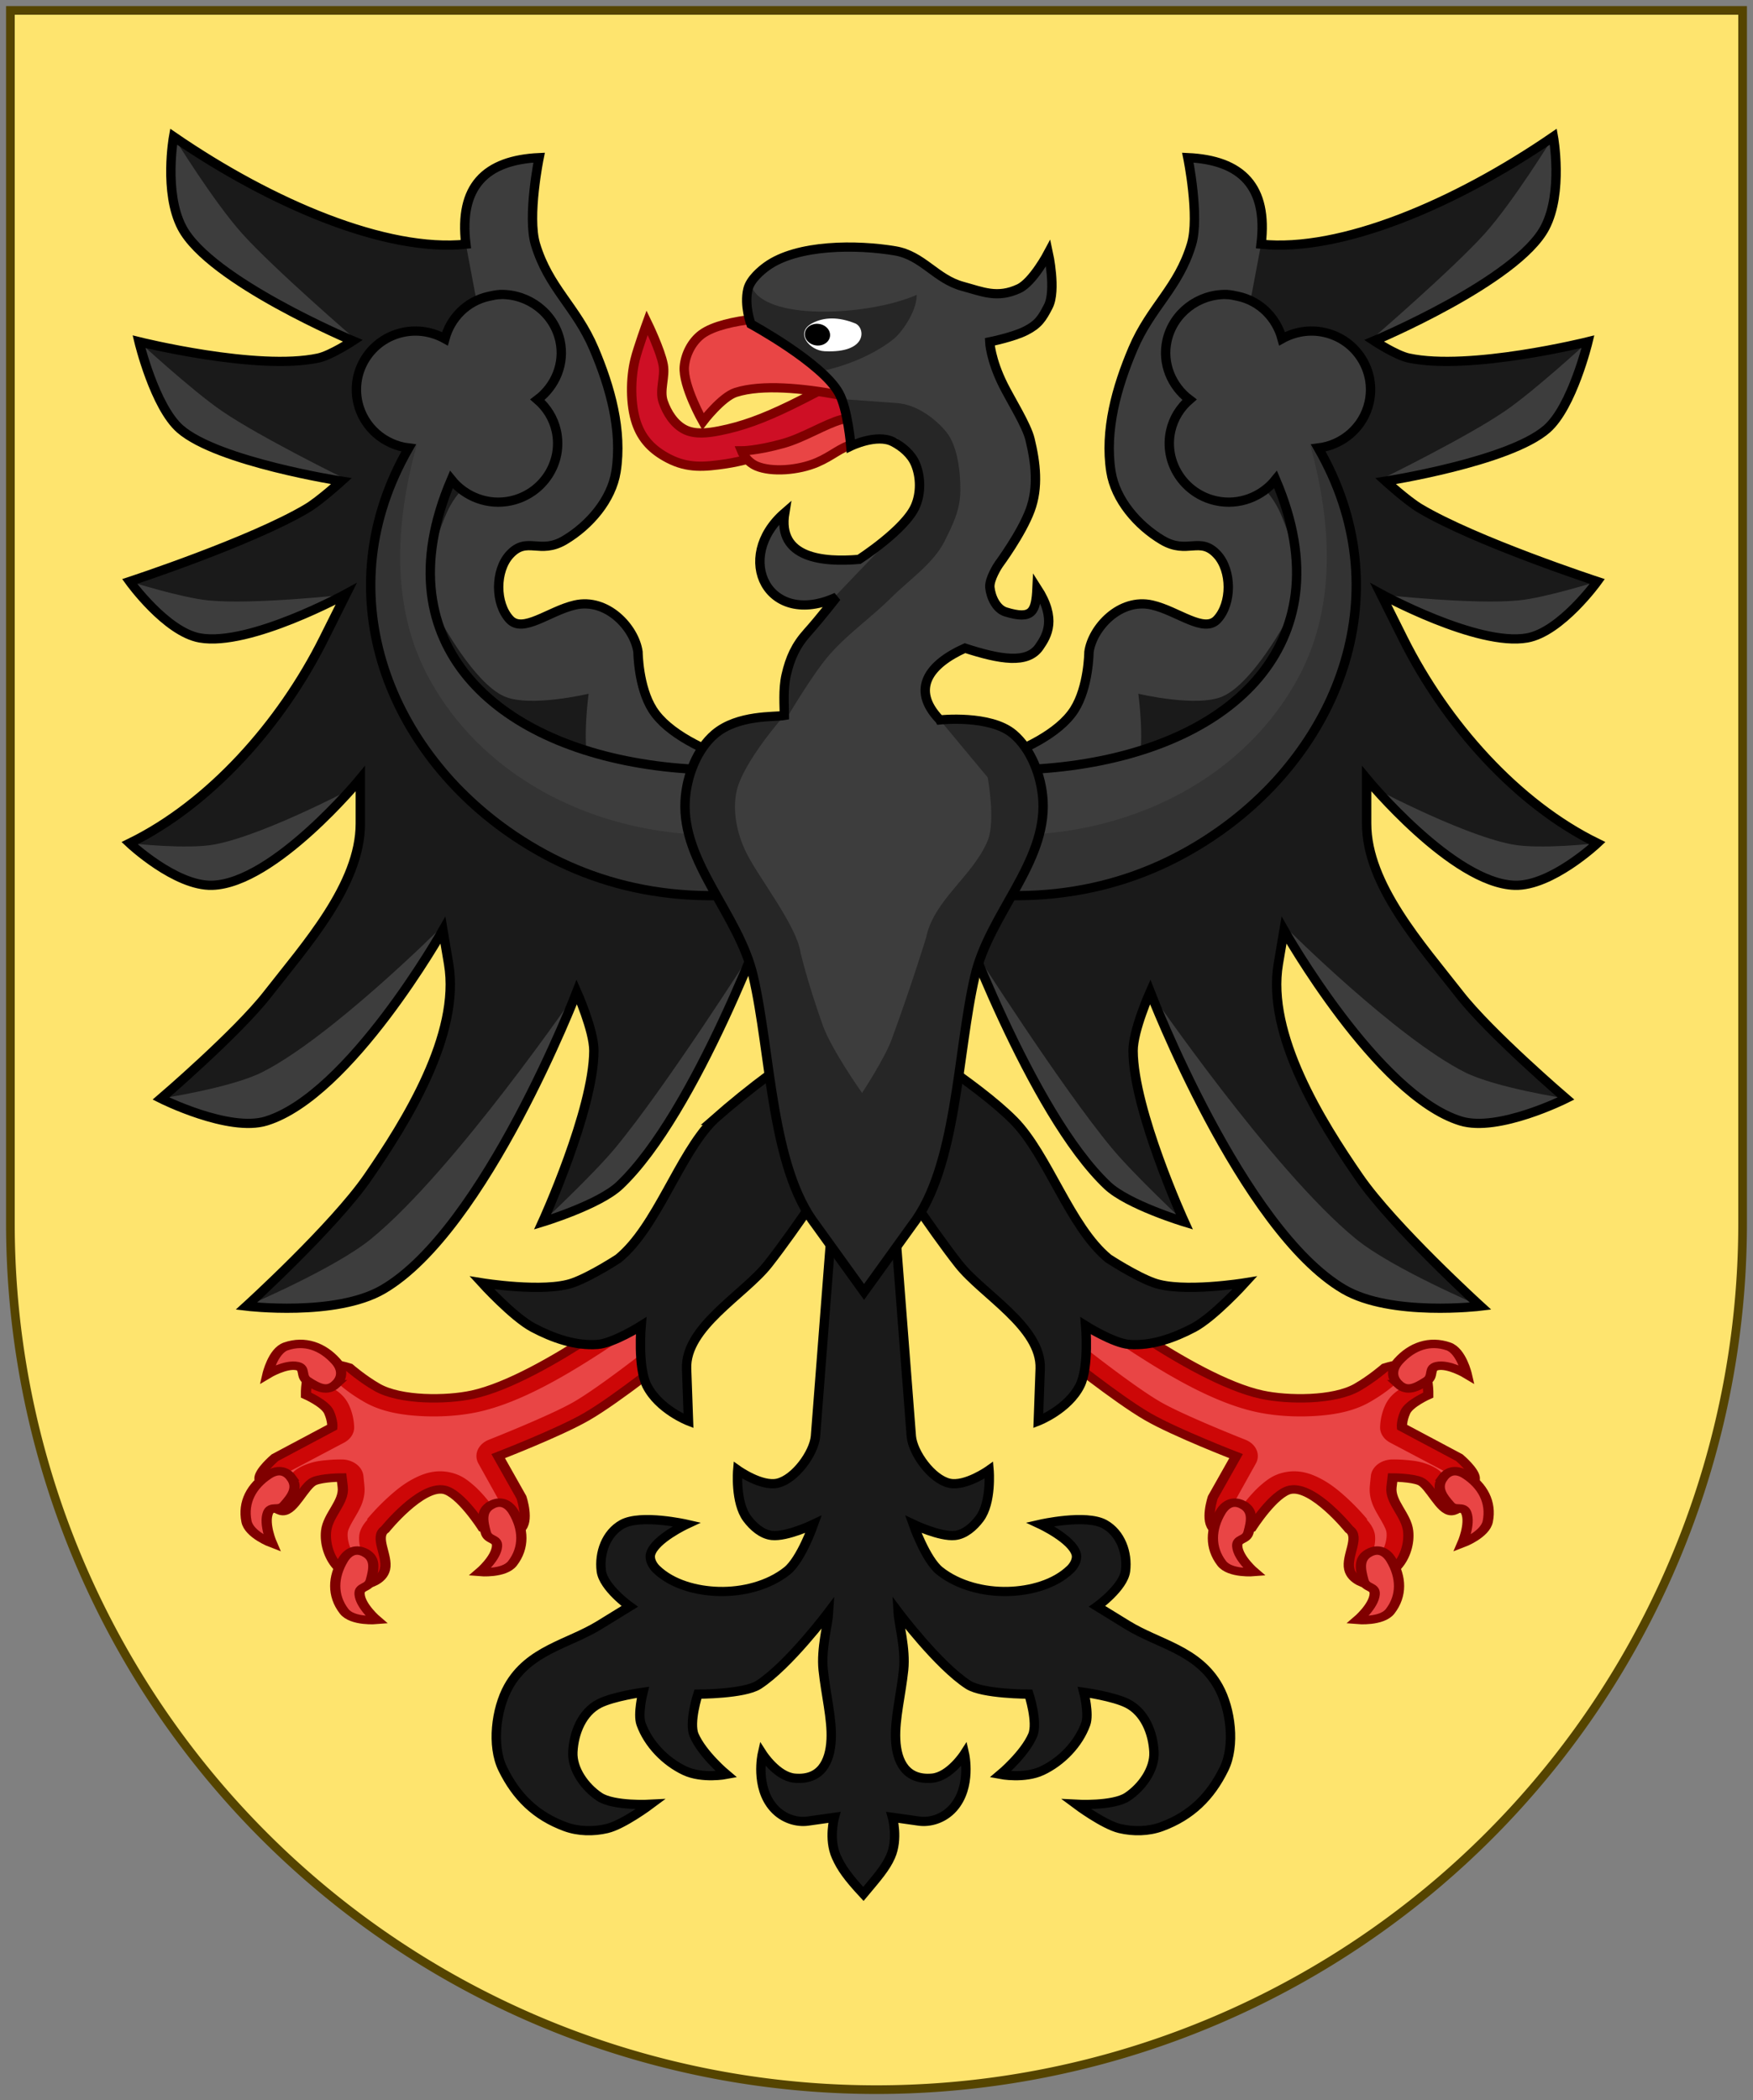<?xml version="1.0" encoding="UTF-8" standalone="no"?>
<svg
   xmlns:dc="http://purl.org/dc/elements/1.1/"
   xmlns:cc="http://creativecommons.org/ns#"
   xmlns:rdf="http://www.w3.org/1999/02/22-rdf-syntax-ns#"
   xmlns:svg="http://www.w3.org/2000/svg"
   xmlns="http://www.w3.org/2000/svg"
   xmlns:sodipodi="http://sodipodi.sourceforge.net/DTD/sodipodi-0.dtd"
   xmlns:inkscape="http://www.inkscape.org/namespaces/inkscape"
   height="606"
   width="506"
   id="svg4127"
   version="1.1"
   inkscape:version="0.48.4 r9939"
   sodipodi:docname="Wappen Aachen.svg">
  <rect width="100%" height="100%" fill="#808080" stroke="none"/>
  <defs
     id="defs4133" />
  <sodipodi:namedview
     pagecolor="#ffffff"
     bordercolor="#666666"
     borderopacity="1"
     objecttolerance="10"
     gridtolerance="10"
     guidetolerance="10"
     inkscape:pageopacity="0"
     inkscape:pageshadow="2"
     inkscape:window-width="1366"
     inkscape:window-height="715"
     id="namedview4131"
     showgrid="false"
     inkscape:zoom="0.38943894"
     inkscape:cx="334.1282"
     inkscape:cy="426.38114"
     inkscape:window-x="-8"
     inkscape:window-y="-8"
     inkscape:window-maximized="1"
     inkscape:current-layer="g7630" />
  <path
     d="M3,3v350a250,250 0 0 0 500,0 V3z"
     stroke="#000"
     stroke-width="6"
     fill="#fff"
     id="path4129"
     style="stroke:#554400;stroke-opacity:1;stroke-width:2.5;stroke-miterlimit:4;stroke-dasharray:none;fill:#fee46e;fill-opacity:1" />
  <g
     id="g7630"
     transform="matrix(1.086,0,0,1.086,-1688.633,-49.555)">
    <g
       id="g4856"
       transform="matrix(1.168,0,0,1.197,567.238,-113.282)">
      <g
         transform="matrix(2.328,0,0,1.875,-2637.56,215.379)"
         id="g29408"
         style="stroke-width:1;stroke-miterlimit:4;stroke-dasharray:none;display:inline">
        <g
           transform="matrix(-1,0,0,1,3161.937,0.426)"
           style="stroke-width:1;stroke-miterlimit:4;stroke-dasharray:none;display:inline"
           id="g29331-8">
          <path
             inkscape:connector-curvature="0"
             style="fill:#cd0707;fill-opacity:1;stroke:#800000;stroke-width:1;stroke-linecap:butt;stroke-linejoin:miter;stroke-miterlimit:4;stroke-opacity:1;stroke-dasharray:none"
             d="m 1560.813,107.839 c 0,0 -11.474,10.949 -18.405,12.781 -2.552,0.675 -7.061,0.71 -9.324,-0.851 -1.444,-0.996 -2.727,-2.35 -2.727,-2.35 0,0 -2.549,-1.004 -3.485,-0.181 -0.799,0.702 -0.758,3.434 -0.758,3.434 0,0 1.873,0.998 2.25,2.024 0.383,1.042 0.326,1.772 0.326,1.772 l -5.606,3.615 c 0,0 -1.591,1.617 -1.515,2.53 0.097,1.164 1.202,3.74 2.273,3.796 1.064,0.056 2.081,-3.018 3.054,-3.532 0.832,-0.44 2.704,-0.444 2.704,-0.444 l 0.111,1.131 c 0.174,1.775 -1.449,3.285 -1.626,5.195 -0.134,1.44 0.27,3.058 1.061,4.157 0.912,1.268 2.879,2.169 2.879,2.169 0,0 1.54,-0.335 1.818,-1.808 0.302,-1.599 -1.084,-3.815 0,-4.699 0,0 3.475,-5.227 5.758,-4.699 1.609,0.372 3.788,4.519 3.788,4.519 0,0 2.695,1.093 3.636,0.181 0.954,-0.924 0.151,-3.796 0.151,-3.796 l -2.273,-4.88 c 0,0 5.9,-2.758 8.623,-4.659 3.034,-2.119 8.499,-7.451 8.499,-7.451 l 3.939,-10.122 -5.152,2.169 z"
             id="path9994-3-6-3-0-8"
             sodipodi:nodetypes="csscscsccssscssscssscsccsccc" />
          <path
             inkscape:connector-curvature="0"
             id="path29311-3"
             d="m 1562.136,109.578 -0.219,0.094 c -0.297,0.282 -2.764,2.664 -6.375,5.531 -3.819,3.033 -8.393,6.359 -12.594,7.469 -1.567,0.414 -3.473,0.613 -5.438,0.5 -1.964,-0.113 -3.969,-0.492 -5.656,-1.656 -1.402,-0.968 -2.164,-1.778 -2.531,-2.156 -0.157,-0.056 -0.382,-0.17 -0.781,-0.25 -0.077,-0.015 -0.091,4.8e-4 -0.156,0 -0.025,0.13 -0.044,0.229 -0.062,0.375 0,0.032 0,0.031 0,0.062 0.019,0.014 0.012,0.017 0.031,0.031 0.65,0.479 1.494,0.999 2,2.375 0.513,1.394 0.469,2.656 0.469,2.656 a 2.138,2.138 0 0 1 -0.969,1.688 l -5.375,3.438 c -0.093,0.1 -0.246,0.231 -0.469,0.531 -0.126,0.17 -0.153,0.383 -0.188,0.5 0.025,0.092 0.079,0.229 0.125,0.375 0.14,-0.23 0.27,-0.443 0.438,-0.688 0.318,-0.463 0.612,-0.968 1.5,-1.438 0.989,-0.523 1.755,-0.583 2.438,-0.656 0.682,-0.074 1.25,-0.062 1.25,-0.062 a 2.138,2.138 0 0 1 2.156,1.938 l 0.094,1.125 0,0.031 c 0.143,1.571 -0.451,2.782 -0.875,3.656 -0.427,0.881 -0.712,1.497 -0.75,1.906 -0.083,0.897 0.275,2.146 0.688,2.719 0.132,0.183 0.422,0.312 0.781,0.562 -0.043,-0.317 -0.059,-0.516 -0.188,-1.156 -0.099,-0.493 -0.212,-1.055 -0.156,-1.781 0.044,-0.57 0.339,-1.273 0.812,-1.875 l -0.062,-0.031 c 0,0 0.952,-1.418 2.25,-2.812 0.649,-0.697 1.358,-1.396 2.25,-1.969 0.892,-0.572 2.061,-1.145 3.5,-0.812 1.145,0.265 1.778,0.891 2.344,1.469 0.565,0.578 1.022,1.211 1.438,1.812 0.547,0.793 0.699,1.106 0.938,1.531 0.189,0.06 0.226,0.075 0.469,0.125 0.013,0.003 0.018,-0.002 0.031,0 0.01,-0.077 0.04,-0.1 0.031,-0.188 -0.053,-0.544 -0.161,-0.96 -0.188,-1.062 l -2.156,-4.688 a 2.138,2.138 0 0 1 1.031,-2.844 c 0,0 5.946,-2.838 8.281,-4.469 2.508,-1.751 7.38,-6.402 7.906,-6.906 l 1.938,-5 z"
             style="fill:#e94545;fill-opacity:1;stroke:none;display:inline" />
          <path
             inkscape:connector-curvature="0"
             style="fill:#e94545;fill-opacity:1;stroke:#800000;stroke-width:1;stroke-linecap:butt;stroke-linejoin:miter;stroke-miterlimit:4;stroke-opacity:1;stroke-dasharray:none"
             d="m 1529.032,119.386 c 0.729,-0.819 0.664,-1.827 0,-2.721 -1.299,-1.748 -3.041,-2.525 -4.888,-1.749 -1.265,0.532 -1.792,3.304 -1.792,3.304 0,0 1.772,-1.291 2.933,-0.972 0.827,0.227 0.267,1.197 0.978,1.749 0.994,0.772 1.906,1.359 2.77,0.389 z"
             id="path10109-7-1-7-7-5"
             sodipodi:nodetypes="csscsss" />
          <path
             inkscape:connector-curvature="0"
             style="fill:#e94545;fill-opacity:1;stroke:#800000;stroke-width:1;stroke-linecap:butt;stroke-linejoin:miter;stroke-miterlimit:4;stroke-opacity:1;stroke-dasharray:none;display:inline"
             d="m 1524.704,130.502 c -0.576,-0.977 -1.422,-1.043 -2.258,-0.386 -1.635,1.285 -2.527,3.232 -2.145,5.523 0.262,1.569 2.487,2.585 2.487,2.585 0,0 -0.82,-2.276 -0.39,-3.601 0.306,-0.944 1.031,-0.145 1.59,-0.906 0.782,-1.064 1.398,-2.058 0.715,-3.215 z"
             id="path10109-8-9-0-4-6-6"
             sodipodi:nodetypes="csscsss" />
          <path
             inkscape:connector-curvature="0"
             style="fill:#e94545;fill-opacity:1;stroke:#800000;stroke-width:1;stroke-linecap:butt;stroke-linejoin:miter;stroke-miterlimit:4;stroke-opacity:1;stroke-dasharray:none;display:inline"
             d="m 1531.915,139.353 c -0.877,-0.577 -1.661,-0.196 -2.171,0.832 -0.998,2.01 -1.085,4.226 0.099,6.086 0.811,1.274 3.185,1.025 3.185,1.025 0,0 -1.572,-1.618 -1.672,-3.033 -0.071,-1.008 0.874,-0.669 1.097,-1.645 0.312,-1.365 0.501,-2.581 -0.537,-3.264 z"
             id="path10109-8-3-02-2-9-1-8"
             sodipodi:nodetypes="csscsss" />
          <path
             inkscape:connector-curvature="0"
             style="fill:#e94545;fill-opacity:1;stroke:#800000;stroke-width:1;stroke-linecap:butt;stroke-linejoin:miter;stroke-miterlimit:4;stroke-opacity:1;stroke-dasharray:none;display:inline"
             d="m 1544.23,133.681 c 0.877,-0.577 1.661,-0.196 2.171,0.832 0.998,2.01 1.085,4.226 -0.099,6.086 -0.811,1.274 -3.185,1.025 -3.185,1.025 0,0 1.572,-1.618 1.673,-3.033 0.071,-1.008 -0.874,-0.669 -1.097,-1.645 -0.312,-1.365 -0.501,-2.581 0.537,-3.264 z"
             id="path10109-8-3-0-3-4-1-4-8"
             sodipodi:nodetypes="csscsss" />
        </g>
        <g
           id="g29331"
           transform="translate(0,0.426)"
           style="stroke-width:1;stroke-miterlimit:4;stroke-dasharray:none">
          <path
             inkscape:connector-curvature="0"
             style="fill:#cd0707;fill-opacity:1;stroke:#800000;stroke-width:1;stroke-linecap:butt;stroke-linejoin:miter;stroke-miterlimit:4;stroke-opacity:1;stroke-dasharray:none"
             d="m 1560.813,107.839 c 0,0 -11.474,10.949 -18.405,12.781 -2.552,0.675 -7.061,0.71 -9.324,-0.851 -1.444,-0.996 -2.727,-2.35 -2.727,-2.35 0,0 -2.549,-1.004 -3.485,-0.181 -0.799,0.702 -0.758,3.434 -0.758,3.434 0,0 1.873,0.998 2.25,2.024 0.383,1.042 0.326,1.772 0.326,1.772 l -5.606,3.615 c 0,0 -1.591,1.617 -1.515,2.53 0.097,1.164 1.202,3.74 2.273,3.796 1.064,0.056 2.081,-3.018 3.054,-3.532 0.832,-0.44 2.704,-0.444 2.704,-0.444 l 0.111,1.131 c 0.174,1.775 -1.449,3.285 -1.626,5.195 -0.134,1.44 0.27,3.058 1.061,4.157 0.912,1.268 2.879,2.169 2.879,2.169 0,0 1.54,-0.335 1.818,-1.808 0.302,-1.599 -1.084,-3.815 0,-4.699 0,0 3.475,-5.227 5.758,-4.699 1.609,0.372 3.788,4.519 3.788,4.519 0,0 2.695,1.093 3.636,0.181 0.954,-0.924 0.151,-3.796 0.151,-3.796 l -2.273,-4.88 c 0,0 5.9,-2.758 8.623,-4.659 3.034,-2.119 8.499,-7.451 8.499,-7.451 l 3.939,-10.122 -5.152,2.169 z"
             id="path9994-3-6-3-0"
             sodipodi:nodetypes="csscscsccssscssscssscsccsccc" />
          <path
             inkscape:connector-curvature="0"
             id="path29311"
             d="m 1562.136,109.578 -0.219,0.094 c -0.297,0.282 -2.764,2.664 -6.375,5.531 -3.819,3.033 -8.393,6.359 -12.594,7.469 -1.567,0.414 -3.473,0.613 -5.438,0.5 -1.964,-0.113 -3.969,-0.492 -5.656,-1.656 -1.402,-0.968 -2.164,-1.778 -2.531,-2.156 -0.157,-0.056 -0.382,-0.17 -0.781,-0.25 -0.077,-0.015 -0.091,4.8e-4 -0.156,0 -0.025,0.13 -0.044,0.229 -0.062,0.375 0,0.032 0,0.031 0,0.062 0.019,0.014 0.012,0.017 0.031,0.031 0.65,0.479 1.494,0.999 2,2.375 0.513,1.394 0.469,2.656 0.469,2.656 a 2.138,2.138 0 0 1 -0.969,1.688 l -5.375,3.438 c -0.093,0.1 -0.246,0.231 -0.469,0.531 -0.126,0.17 -0.153,0.383 -0.188,0.5 0.025,0.092 0.079,0.229 0.125,0.375 0.14,-0.23 0.27,-0.443 0.438,-0.688 0.318,-0.463 0.612,-0.968 1.5,-1.438 0.989,-0.523 1.755,-0.583 2.438,-0.656 0.682,-0.074 1.25,-0.062 1.25,-0.062 a 2.138,2.138 0 0 1 2.156,1.938 l 0.094,1.125 0,0.031 c 0.143,1.571 -0.451,2.782 -0.875,3.656 -0.427,0.881 -0.712,1.497 -0.75,1.906 -0.083,0.897 0.275,2.146 0.688,2.719 0.132,0.183 0.422,0.312 0.781,0.562 -0.043,-0.317 -0.059,-0.516 -0.188,-1.156 -0.099,-0.493 -0.212,-1.055 -0.156,-1.781 0.044,-0.57 0.339,-1.273 0.812,-1.875 l -0.062,-0.031 c 0,0 0.952,-1.418 2.25,-2.812 0.649,-0.697 1.358,-1.396 2.25,-1.969 0.892,-0.572 2.061,-1.145 3.5,-0.812 1.145,0.265 1.778,0.891 2.344,1.469 0.565,0.578 1.022,1.211 1.438,1.812 0.547,0.793 0.699,1.106 0.938,1.531 0.189,0.06 0.226,0.075 0.469,0.125 0.013,0.003 0.018,-0.002 0.031,0 0.01,-0.077 0.04,-0.1 0.031,-0.188 -0.053,-0.544 -0.161,-0.96 -0.188,-1.062 l -2.156,-4.688 a 2.138,2.138 0 0 1 1.031,-2.844 c 0,0 5.946,-2.838 8.281,-4.469 2.508,-1.751 7.38,-6.402 7.906,-6.906 l 1.938,-5 z"
             style="fill:#e94545;fill-opacity:1;stroke:none;display:inline" />
          <path
             inkscape:connector-curvature="0"
             style="fill:#e94545;fill-opacity:1;stroke:#800000;stroke-width:1;stroke-linecap:butt;stroke-linejoin:miter;stroke-miterlimit:4;stroke-opacity:1;stroke-dasharray:none"
             d="m 1529.032,119.386 c 0.729,-0.819 0.664,-1.827 0,-2.721 -1.299,-1.748 -3.041,-2.525 -4.888,-1.749 -1.265,0.532 -1.792,3.304 -1.792,3.304 0,0 1.772,-1.291 2.933,-0.972 0.827,0.227 0.267,1.197 0.978,1.749 0.994,0.772 1.906,1.359 2.77,0.389 z"
             id="path10109-7-1-7-7"
             sodipodi:nodetypes="csscsss" />
          <path
             inkscape:connector-curvature="0"
             style="fill:#e94545;fill-opacity:1;stroke:#800000;stroke-width:1;stroke-linecap:butt;stroke-linejoin:miter;stroke-miterlimit:4;stroke-opacity:1;stroke-dasharray:none;display:inline"
             d="m 1524.704,130.502 c -0.576,-0.977 -1.422,-1.043 -2.258,-0.386 -1.635,1.285 -2.527,3.232 -2.145,5.523 0.262,1.569 2.487,2.585 2.487,2.585 0,0 -0.82,-2.276 -0.39,-3.601 0.306,-0.944 1.031,-0.145 1.59,-0.906 0.782,-1.064 1.398,-2.058 0.715,-3.215 z"
             id="path10109-8-9-0-4-6"
             sodipodi:nodetypes="csscsss" />
          <path
             inkscape:connector-curvature="0"
             style="fill:#e94545;fill-opacity:1;stroke:#800000;stroke-width:1;stroke-linecap:butt;stroke-linejoin:miter;stroke-miterlimit:4;stroke-opacity:1;stroke-dasharray:none;display:inline"
             d="m 1531.915,139.353 c -0.877,-0.577 -1.661,-0.196 -2.171,0.832 -0.998,2.01 -1.085,4.226 0.099,6.086 0.811,1.274 3.185,1.025 3.185,1.025 0,0 -1.572,-1.618 -1.672,-3.033 -0.071,-1.008 0.874,-0.669 1.097,-1.645 0.312,-1.365 0.501,-2.581 -0.537,-3.264 z"
             id="path10109-8-3-02-2-9-1"
             sodipodi:nodetypes="csscsss" />
          <path
             inkscape:connector-curvature="0"
             style="fill:#e94545;fill-opacity:1;stroke:#800000;stroke-width:1;stroke-linecap:butt;stroke-linejoin:miter;stroke-miterlimit:4;stroke-opacity:1;stroke-dasharray:none;display:inline"
             d="m 1544.23,133.681 c 0.877,-0.577 1.661,-0.196 2.171,0.832 0.998,2.01 1.085,4.226 -0.099,6.086 -0.811,1.274 -3.185,1.025 -3.185,1.025 0,0 1.572,-1.618 1.673,-3.033 0.071,-1.008 -0.874,-0.669 -1.097,-1.645 -0.312,-1.365 -0.501,-2.581 0.537,-3.264 z"
             id="path10109-8-3-0-3-4-1-4"
             sodipodi:nodetypes="csscsss" />
        </g>
      </g>
      <g
         transform="matrix(3.337,0,0,3.207,-804.101,-3862.968)"
         id="g10546-2-8-6"
         style="stroke-width:0.639;stroke-miterlimit:4;stroke-dasharray:none;display:inline">
        <g
           id="g10490-69-0-8"
           style="stroke-width:0.639;stroke-miterlimit:4;stroke-dasharray:none">
          <g
             id="g10384-00-1-5"
             style="stroke-width:0.639;stroke-miterlimit:4;stroke-dasharray:none">
            <path
               transform="translate(-101.538,-168.405)"
               sodipodi:nodetypes="cssssssssscsccscscscscscscscsscscsscscscsc"
               id="path9992-3-0-5"
               d="m 650.404,1468.215 c 0,0 -7.921,-1.438 -9.991,-4.746 -0.981,-1.567 -0.999,-3.996 -0.999,-3.996 -0.226,-1.66 -2.109,-3.764 -4.305,-3.251 -1.747,0.408 -3.535,1.983 -4.437,1.003 -1.015,-1.103 -1.008,-3.387 0,-4.496 1.182,-1.299 2.037,0.035 3.747,-0.999 1.689,-1.022 3.194,-2.795 3.497,-4.745 0.441,-2.841 -0.39,-5.84 -1.499,-8.492 -1.221,-2.92 -3.098,-4.209 -3.996,-7.243 -0.568,-1.918 0.25,-5.995 0.25,-5.995 -1.797,0.086 -3.197,0.569 -4.066,1.582 -0.822,0.959 -1.17,2.392 -0.929,4.412 -5.417,0.561 -13.2,-2.755 -19.93,-7.445 0,0 -0.686,3.851 0.567,6.285 1.901,3.693 11.66,7.848 11.66,7.848 0,0 -1.498,1.001 -2.358,1.189 -4.158,0.91 -12.229,-1.13 -12.229,-1.13 0,0 1.067,4.506 2.808,6.045 2.583,2.282 10.995,3.606 10.995,3.606 0,0 -1.48,1.362 -2.334,1.879 -3.806,2.304 -12.104,5.067 -12.104,5.067 0,0 2.479,3.495 4.788,3.91 3.393,0.609 9.975,-3.053 9.975,-3.053 l -1.53,3.111 c -2.903,5.902 -7.755,11.43 -13.236,14.149 0,0 3.134,2.989 5.632,2.913 4.225,-0.128 10.099,-7.38 10.099,-7.38 l 0,3.107 c 0,4.24 -3.747,8.447 -6.329,11.811 -2.079,2.709 -7.266,7.221 -7.266,7.221 0,0 4.624,2.359 7.186,1.554 5.701,-1.792 12.041,-13.206 12.041,-13.206 l 0.388,2.33 c 0.816,4.899 -2.912,10.953 -5.512,14.774 -2.332,3.427 -8.276,8.918 -8.276,8.918 0,0 6.093,0.753 9.322,-1.165 6.97,-4.141 13.206,-20.585 13.206,-20.585 0,0 1.171,2.664 1.165,4.078 -0.018,4.117 -3.496,11.846 -3.496,11.846 0,0 3.843,-1.183 5.243,-2.525 5.249,-5.029 10.293,-19.226 10.293,-19.226 l 1.96,-8.96 z"
               style="fill:#1a1a1a;fill-opacity:1;stroke:none"
               inkscape:connector-curvature="0" />
            <path
               sodipodi:nodetypes="csccssccscscsccscsccsccsscsssssscscssccsssssssssccsccsssscscssccsccscc"
               id="path9992-9-9-9-3-2"
               d="m 531.37,1330.521 c 0,0 3.843,-1.183 5.243,-2.525 3.799,-3.64 7.49,-12.082 9.24,-16.468 l -0.184,0.251 c 0,0 -5.87,9.371 -9.36,13.64 -1.498,1.832 -4.939,5.101 -4.939,5.101 z m -20.197,5.826 c 0,0 6.093,0.753 9.322,-1.165 6.97,-4.141 13.206,-20.585 13.206,-20.585 l 0.087,-0.117 c 0,0 -8.404,12.476 -14.115,17.214 -2.486,2.062 -8.499,4.654 -8.499,4.654 l -10e-6,0 z m -5.826,-14.371 c 0,0 4.624,2.359 7.186,1.554 5.701,-1.792 12.041,-13.206 12.041,-13.206 l -0.147,-0.165 c 0,0 -7.505,7.606 -12.183,9.998 -2.117,1.082 -6.896,1.819 -6.896,1.819 z m -2.136,-17.672 c 0,0 3.134,2.989 5.632,2.913 4.225,-0.128 10.099,-7.38 10.099,-7.38 l 0.264,0.24 c 0,0 -6.557,3.6 -10.17,4.308 -1.905,0.373 -5.824,-0.081 -5.824,-0.081 z m 0.002,-18.117 c 0,0 2.479,3.495 4.788,3.91 3.393,0.609 9.975,-3.053 9.975,-3.053 l -0.212,0.072 c 0,0 -6.134,0.686 -9.183,0.383 -1.833,-0.182 -5.369,-1.312 -5.369,-1.312 l 0,-3e-4 z m 0.635,-16.596 c 0,0 1.067,4.506 2.808,6.045 2.583,2.282 10.995,3.606 10.995,3.606 l 0.113,-0.227 c 0,0 -5.669,-2.824 -8.261,-4.625 -2.031,-1.41 -5.655,-4.799 -5.655,-4.799 z m 43.058,39.18 1.96,-8.96 c 0,0 -7.921,-1.438 -9.991,-4.746 -0.981,-1.567 -0.999,-3.996 -0.999,-3.996 -0.226,-1.66 -2.109,-3.764 -4.305,-3.251 -1.747,0.408 -3.535,1.983 -4.437,1.003 -1.015,-1.103 -1.008,-3.387 0,-4.496 1.182,-1.299 2.037,0.035 3.747,-0.999 1.689,-1.022 3.194,-2.795 3.497,-4.745 0.441,-2.841 -0.39,-5.84 -1.499,-8.492 -1.221,-2.92 -3.098,-4.209 -3.996,-7.243 -0.568,-1.918 0.25,-5.995 0.25,-5.995 -1.797,0.086 -3.197,0.569 -4.066,1.582 -0.822,0.959 -1.17,2.392 -0.929,4.412 l 0.629,3.388 c 0.536,2.884 4.237,5.389 4.501,7.561 0.264,2.172 -0.44,3.375 -1.26,4.141 -0.82,0.765 -1.386,-0.01 -2.34,0.54 -0.955,0.548 -2.125,1.282 -2.88,3.061 -0.756,1.778 -1.931,5.484 -0.36,7.381 0,0 2.262,4.291 4.321,5.221 1.751,0.791 5.761,-0.18 5.761,-0.18 0,0 -0.443,3.302 0,4.861 0.655,2.307 1.974,4.543 3.781,6.121 2.368,2.068 8.618,3.832 8.618,3.832 z m -40.699,-53.371 c 0,0 -0.686,3.851 0.567,6.285 1.901,3.693 11.66,7.848 11.66,7.848 l 0.23,-0.059 c 0,0 -5.6,-4.903 -7.771,-7.355 -1.982,-2.24 -4.687,-6.718 -4.687,-6.718 l 0,3e-4 z"
               style="fill:#3d3d3d;fill-opacity:1;stroke:none;display:inline"
               inkscape:connector-curvature="0" />
            <path
               sodipodi:nodetypes="cssssssssscsccscscscscscscscsscscsscscscsc"
               id="path9992-9-5-0-3"
               d="m 548.866,1299.81 c 0,0 -7.921,-1.438 -9.991,-4.746 -0.981,-1.567 -0.999,-3.996 -0.999,-3.996 -0.226,-1.66 -2.109,-3.764 -4.305,-3.251 -1.747,0.408 -3.535,1.983 -4.437,1.003 -1.015,-1.103 -1.008,-3.387 0,-4.496 1.182,-1.299 2.037,0.035 3.747,-0.999 1.689,-1.022 3.194,-2.795 3.497,-4.745 0.441,-2.841 -0.39,-5.84 -1.499,-8.492 -1.221,-2.92 -3.098,-4.209 -3.996,-7.243 -0.568,-1.918 0.25,-5.995 0.25,-5.995 -1.797,0.086 -3.197,0.569 -4.066,1.582 -0.822,0.959 -1.17,2.392 -0.929,4.412 -5.417,0.561 -13.2,-2.755 -19.93,-7.445 0,0 -0.686,3.851 0.567,6.285 1.901,3.693 11.66,7.848 11.66,7.848 0,0 -1.498,1.001 -2.358,1.189 -4.158,0.91 -12.229,-1.13 -12.229,-1.13 0,0 1.067,4.506 2.808,6.045 2.583,2.282 10.995,3.606 10.995,3.606 0,0 -1.48,1.362 -2.334,1.879 -3.806,2.304 -12.104,5.067 -12.104,5.067 0,0 2.479,3.495 4.788,3.91 3.393,0.609 9.975,-3.053 9.975,-3.053 l -1.53,3.111 c -2.903,5.902 -7.755,11.43 -13.236,14.149 0,0 3.134,2.989 5.632,2.913 4.225,-0.128 10.099,-7.38 10.099,-7.38 l 0,3.107 c 0,4.24 -3.747,8.447 -6.329,11.811 -2.079,2.709 -7.266,7.221 -7.266,7.221 0,0 4.624,2.359 7.186,1.554 5.701,-1.792 12.041,-13.206 12.041,-13.206 l 0.388,2.33 c 0.816,4.899 -2.912,10.953 -5.512,14.774 -2.332,3.427 -8.276,8.918 -8.276,8.918 0,0 6.093,0.753 9.322,-1.165 6.97,-4.141 13.206,-20.585 13.206,-20.585 0,0 1.171,2.664 1.165,4.078 -0.018,4.117 -3.496,11.846 -3.496,11.846 0,0 3.843,-1.183 5.243,-2.525 5.249,-5.029 10.293,-19.226 10.293,-19.226 l 1.96,-8.96 z"
               style="fill:none;stroke:#000000;stroke-width:0.639;stroke-linecap:butt;stroke-linejoin:miter;stroke-miterlimit:4;stroke-opacity:1;stroke-dasharray:none;display:inline"
               inkscape:connector-curvature="0" />
          </g>
          <g
             id="g10485-31-8-9"
             style="stroke-width:0.639;stroke-miterlimit:4;stroke-dasharray:none">
            <path
               id="path10389-9-1-4-9"
               d="m 528.522,1266.322 c 1.887,-0.028 3.608,1.276 4.031,3.188 0.352,1.591 -0.316,3.166 -1.531,4.094 0.625,0.548 1.088,1.282 1.281,2.156 0.483,2.184 -0.909,4.36 -3.094,4.844 -1.568,0.347 -3.126,-0.285 -4.062,-1.469 -1.23,2.926 -1.64,5.581 -1.344,7.938 1.094,8.698 11.585,13.29 24.312,11.938 l 0,8.438 c -7.644,1.385 -13.932,-0.257 -19.125,-3.969 -8.237,-5.888 -12.387,-16.622 -6.75,-26.531 -1.657,-0.203 -3.087,-1.43 -3.469,-3.156 -0.483,-2.184 0.878,-4.36 3.062,-4.844 1.015,-0.225 2.036,-0.036 2.875,0.438 0.377,-1.417 1.47,-2.599 3,-2.938 0.273,-0.06 0.543,-0.121 0.812,-0.125 z"
               style="fill:#3d3d3d;fill-opacity:1;stroke:none;display:inline"
               inkscape:connector-curvature="0" />
            <path
               sodipodi:nodetypes="cscccccccccc"
               transform="translate(-101.538,-168.405)"
               id="path10483-2-2-8"
               d="m 624.344,1445.079 c -1.802,6.571 -1.407,11.842 0.646,15.88 4.256,8.366 14.286,12.582 24.378,10.765 l 0.36,3.961 -5.581,0.9 -6.661,-1.26 -7.381,-3.601 -5.401,-5.941 -2.715,-5.669 -0.885,-6.213 0.72,-4.681 z"
               style="fill:#333333;fill-opacity:1;stroke:none"
               inkscape:connector-curvature="0" />
            <path
               id="path10389-9-8-6-2-0"
               d="m 528.522,1266.322 c 1.887,-0.028 3.608,1.276 4.031,3.188 0.352,1.591 -0.316,3.166 -1.531,4.094 0.625,0.548 1.088,1.282 1.281,2.156 0.483,2.184 -0.909,4.36 -3.094,4.844 -1.568,0.347 -3.126,-0.285 -4.062,-1.469 -1.23,2.926 -1.64,5.581 -1.344,7.938 1.094,8.698 11.585,13.29 24.312,11.938 l 0,8.438 c -7.644,1.385 -13.932,-0.257 -19.125,-3.969 -8.237,-5.888 -12.387,-16.622 -6.75,-26.531 -1.657,-0.203 -3.087,-1.43 -3.469,-3.156 -0.483,-2.184 0.878,-4.36 3.062,-4.844 1.015,-0.225 2.036,-0.036 2.875,0.438 0.377,-1.417 1.47,-2.599 3,-2.938 0.273,-0.06 0.543,-0.121 0.812,-0.125 z"
               style="fill:none;stroke:#000000;stroke-width:0.639;stroke-miterlimit:4;stroke-opacity:1;stroke-dasharray:none;display:inline"
               inkscape:connector-curvature="0" />
          </g>
        </g>
        <g
           id="g10490-6-9-3-0"
           style="stroke-width:0.639;stroke-miterlimit:4;stroke-dasharray:none;display:inline"
           transform="matrix(-1,0,0,1,1106.505,0)">
          <g
             id="g10384-5-1-0-5"
             style="stroke-width:0.639;stroke-miterlimit:4;stroke-dasharray:none">
            <path
               transform="translate(-101.538,-168.405)"
               sodipodi:nodetypes="cssssssssscsccscscscscscscscsscscsscscscsc"
               id="path9992-7-9-1-2"
               d="m 650.404,1468.215 c 0,0 -7.921,-1.438 -9.991,-4.746 -0.981,-1.567 -0.999,-3.996 -0.999,-3.996 -0.226,-1.66 -2.109,-3.764 -4.305,-3.251 -1.747,0.408 -3.535,1.983 -4.437,1.003 -1.015,-1.103 -1.008,-3.387 0,-4.496 1.182,-1.299 2.037,0.035 3.747,-0.999 1.689,-1.022 3.194,-2.795 3.497,-4.745 0.441,-2.841 -0.39,-5.84 -1.499,-8.492 -1.221,-2.92 -3.098,-4.209 -3.996,-7.243 -0.568,-1.918 0.25,-5.995 0.25,-5.995 -1.797,0.086 -3.197,0.569 -4.066,1.582 -0.822,0.959 -1.17,2.392 -0.929,4.412 -5.417,0.561 -13.2,-2.755 -19.93,-7.445 0,0 -0.686,3.851 0.567,6.285 1.901,3.693 11.66,7.848 11.66,7.848 0,0 -1.498,1.001 -2.358,1.189 -4.158,0.91 -12.229,-1.13 -12.229,-1.13 0,0 1.067,4.506 2.808,6.045 2.583,2.282 10.995,3.606 10.995,3.606 0,0 -1.48,1.362 -2.334,1.879 -3.806,2.304 -12.104,5.067 -12.104,5.067 0,0 2.479,3.495 4.788,3.91 3.393,0.609 9.975,-3.053 9.975,-3.053 l -1.53,3.111 c -2.903,5.902 -7.755,11.43 -13.236,14.149 0,0 3.134,2.989 5.632,2.913 4.225,-0.128 10.099,-7.38 10.099,-7.38 l 0,3.107 c 0,4.24 -3.747,8.447 -6.329,11.811 -2.079,2.709 -7.266,7.221 -7.266,7.221 0,0 4.624,2.359 7.186,1.554 5.701,-1.792 12.041,-13.206 12.041,-13.206 l 0.388,2.33 c 0.816,4.899 -2.912,10.953 -5.512,14.774 -2.332,3.427 -8.276,8.918 -8.276,8.918 0,0 6.093,0.753 9.322,-1.165 6.97,-4.141 13.206,-20.585 13.206,-20.585 0,0 1.171,2.664 1.165,4.078 -0.018,4.117 -3.496,11.846 -3.496,11.846 0,0 3.843,-1.183 5.243,-2.525 5.249,-5.029 10.293,-19.226 10.293,-19.226 l 1.96,-8.96 z"
               style="fill:#1a1a1a;fill-opacity:1;stroke:none"
               inkscape:connector-curvature="0" />
            <path
               sodipodi:nodetypes="csccssccscscsccscsccsccsscsssssscscssccsssssssssccsccsssscscssccsccscc"
               id="path9992-9-9-6-0-7-9"
               d="m 531.37,1330.521 c 0,0 3.843,-1.183 5.243,-2.525 3.799,-3.64 7.49,-12.082 9.24,-16.468 l -0.184,0.251 c 0,0 -5.87,9.371 -9.36,13.64 -1.498,1.832 -4.939,5.101 -4.939,5.101 z m -20.197,5.826 c 0,0 6.093,0.753 9.322,-1.165 6.97,-4.141 13.206,-20.585 13.206,-20.585 l 0.087,-0.117 c 0,0 -8.404,12.476 -14.115,17.214 -2.486,2.062 -8.499,4.654 -8.499,4.654 l -10e-6,0 z m -5.826,-14.371 c 0,0 4.624,2.359 7.186,1.554 5.701,-1.792 12.041,-13.206 12.041,-13.206 l -0.147,-0.165 c 0,0 -7.505,7.606 -12.183,9.998 -2.117,1.082 -6.896,1.819 -6.896,1.819 z m -2.136,-17.672 c 0,0 3.134,2.989 5.632,2.913 4.225,-0.128 10.099,-7.38 10.099,-7.38 l 0.264,0.24 c 0,0 -6.557,3.6 -10.17,4.308 -1.905,0.373 -5.824,-0.081 -5.824,-0.081 z m 0.002,-18.117 c 0,0 2.479,3.495 4.788,3.91 3.393,0.609 9.975,-3.053 9.975,-3.053 l -0.212,0.072 c 0,0 -6.134,0.686 -9.183,0.383 -1.833,-0.182 -5.369,-1.312 -5.369,-1.312 l 0,-3e-4 z m 0.635,-16.596 c 0,0 1.067,4.506 2.808,6.045 2.583,2.282 10.995,3.606 10.995,3.606 l 0.113,-0.227 c 0,0 -5.669,-2.824 -8.261,-4.625 -2.031,-1.41 -5.655,-4.799 -5.655,-4.799 z m 43.058,39.18 1.96,-8.96 c 0,0 -7.921,-1.438 -9.991,-4.746 -0.981,-1.567 -0.999,-3.996 -0.999,-3.996 -0.226,-1.66 -2.109,-3.764 -4.305,-3.251 -1.747,0.408 -3.535,1.983 -4.437,1.003 -1.015,-1.103 -1.008,-3.387 0,-4.496 1.182,-1.299 2.037,0.035 3.747,-0.999 1.689,-1.022 3.194,-2.795 3.497,-4.745 0.441,-2.841 -0.39,-5.84 -1.499,-8.492 -1.221,-2.92 -3.098,-4.209 -3.996,-7.243 -0.568,-1.918 0.25,-5.995 0.25,-5.995 -1.797,0.086 -3.197,0.569 -4.066,1.582 -0.822,0.959 -1.17,2.392 -0.929,4.412 l 0.629,3.388 c 0.536,2.884 4.237,5.389 4.501,7.561 0.264,2.172 -0.44,3.375 -1.26,4.141 -0.82,0.765 -1.386,-0.01 -2.34,0.54 -0.955,0.548 -2.125,1.282 -2.88,3.061 -0.756,1.778 -1.931,5.484 -0.36,7.381 0,0 2.262,4.291 4.321,5.221 1.751,0.791 5.761,-0.18 5.761,-0.18 0,0 -0.443,3.302 0,4.861 0.655,2.307 1.974,4.543 3.781,6.121 2.368,2.068 8.618,3.832 8.618,3.832 z m -40.699,-53.371 c 0,0 -0.686,3.851 0.567,6.285 1.901,3.693 11.66,7.848 11.66,7.848 l 0.23,-0.059 c 0,0 -5.6,-4.903 -7.771,-7.355 -1.982,-2.24 -4.687,-6.718 -4.687,-6.718 l 0,3e-4 z"
               style="fill:#3d3d3d;fill-opacity:1;stroke:none;display:inline"
               inkscape:connector-curvature="0" />
            <path
               sodipodi:nodetypes="cssssssssscsccscscscscscscscsscscsscscscsc"
               id="path9992-9-2-6-3-6"
               d="m 548.866,1299.81 c 0,0 -7.921,-1.438 -9.991,-4.746 -0.981,-1.567 -0.999,-3.996 -0.999,-3.996 -0.226,-1.66 -2.109,-3.764 -4.305,-3.251 -1.747,0.408 -3.535,1.983 -4.437,1.003 -1.015,-1.103 -1.008,-3.387 0,-4.496 1.182,-1.299 2.037,0.035 3.747,-0.999 1.689,-1.022 3.194,-2.795 3.497,-4.745 0.441,-2.841 -0.39,-5.84 -1.499,-8.492 -1.221,-2.92 -3.098,-4.209 -3.996,-7.243 -0.568,-1.918 0.25,-5.995 0.25,-5.995 -1.797,0.086 -3.197,0.569 -4.066,1.582 -0.822,0.959 -1.17,2.392 -0.929,4.412 -5.417,0.561 -13.2,-2.755 -19.93,-7.445 0,0 -0.686,3.851 0.567,6.285 1.901,3.693 11.66,7.848 11.66,7.848 0,0 -1.498,1.001 -2.358,1.189 -4.158,0.91 -12.229,-1.13 -12.229,-1.13 0,0 1.067,4.506 2.808,6.045 2.583,2.282 10.995,3.606 10.995,3.606 0,0 -1.48,1.362 -2.334,1.879 -3.806,2.304 -12.104,5.067 -12.104,5.067 0,0 2.479,3.495 4.788,3.91 3.393,0.609 9.975,-3.053 9.975,-3.053 l -1.53,3.111 c -2.903,5.902 -7.755,11.43 -13.236,14.149 0,0 3.134,2.989 5.632,2.913 4.225,-0.128 10.099,-7.38 10.099,-7.38 l 0,3.107 c 0,4.24 -3.747,8.447 -6.329,11.811 -2.079,2.709 -7.266,7.221 -7.266,7.221 0,0 4.624,2.359 7.186,1.554 5.701,-1.792 12.041,-13.206 12.041,-13.206 l 0.388,2.33 c 0.816,4.899 -2.912,10.953 -5.512,14.774 -2.332,3.427 -8.276,8.918 -8.276,8.918 0,0 6.093,0.753 9.322,-1.165 6.97,-4.141 13.206,-20.585 13.206,-20.585 0,0 1.171,2.664 1.165,4.078 -0.018,4.117 -3.496,11.846 -3.496,11.846 0,0 3.843,-1.183 5.243,-2.525 5.249,-5.029 10.293,-19.226 10.293,-19.226 l 1.96,-8.96 z"
               style="fill:none;stroke:#000000;stroke-width:0.639;stroke-linecap:butt;stroke-linejoin:miter;stroke-miterlimit:4;stroke-opacity:1;stroke-dasharray:none;display:inline"
               inkscape:connector-curvature="0" />
          </g>
          <g
             id="g10485-7-1-4-2"
             style="stroke-width:0.639;stroke-miterlimit:4;stroke-dasharray:none">
            <path
               id="path10389-9-0-7-2-2"
               d="m 528.522,1266.322 c 1.887,-0.028 3.608,1.276 4.031,3.188 0.352,1.591 -0.316,3.166 -1.531,4.094 0.625,0.548 1.088,1.282 1.281,2.156 0.483,2.184 -0.909,4.36 -3.094,4.844 -1.568,0.347 -3.126,-0.285 -4.062,-1.469 -1.23,2.926 -1.64,5.581 -1.344,7.938 1.094,8.698 11.585,13.29 24.312,11.938 l 0,8.438 c -7.644,1.385 -13.932,-0.257 -19.125,-3.969 -8.237,-5.888 -12.387,-16.622 -6.75,-26.531 -1.657,-0.203 -3.087,-1.43 -3.469,-3.156 -0.483,-2.184 0.878,-4.36 3.062,-4.844 1.015,-0.225 2.036,-0.036 2.875,0.438 0.377,-1.417 1.47,-2.599 3,-2.938 0.273,-0.06 0.543,-0.121 0.812,-0.125 z"
               style="fill:#3d3d3d;fill-opacity:1;stroke:none;display:inline"
               inkscape:connector-curvature="0" />
            <path
               sodipodi:nodetypes="cscccccccccc"
               transform="translate(-101.538,-168.405)"
               id="path10483-3-3-0-7"
               d="m 624.344,1445.079 c -1.802,6.571 -1.407,11.842 0.646,15.88 4.256,8.366 14.286,12.582 24.378,10.765 l 0.36,3.961 -5.581,0.9 -6.661,-1.26 -7.381,-3.601 -5.401,-5.941 -2.61,-5.581 -0.991,-6.301 0.72,-4.681 z"
               style="fill:#333333;fill-opacity:1;stroke:none"
               inkscape:connector-curvature="0" />
            <path
               id="path10389-9-8-9-8-7-4"
               d="m 528.522,1266.322 c 1.887,-0.028 3.608,1.276 4.031,3.188 0.352,1.591 -0.316,3.166 -1.531,4.094 0.625,0.548 1.088,1.282 1.281,2.156 0.483,2.184 -0.909,4.36 -3.094,4.844 -1.568,0.347 -3.126,-0.285 -4.062,-1.469 -1.23,2.926 -1.64,5.581 -1.344,7.938 1.094,8.698 11.585,13.29 24.312,11.938 l 0,8.438 c -7.644,1.385 -13.932,-0.257 -19.125,-3.969 -8.237,-5.888 -12.387,-16.622 -6.75,-26.531 -1.657,-0.203 -3.087,-1.43 -3.469,-3.156 -0.483,-2.184 0.878,-4.36 3.062,-4.844 1.015,-0.225 2.036,-0.036 2.875,0.438 0.377,-1.417 1.47,-2.599 3,-2.938 0.273,-0.06 0.543,-0.121 0.812,-0.125 z"
               style="fill:none;stroke:#000000;stroke-width:0.639;stroke-miterlimit:4;stroke-opacity:1;stroke-dasharray:none;display:inline"
               inkscape:connector-curvature="0" />
          </g>
        </g>
      </g>
      <g
         style="stroke-width:0.639;stroke-miterlimit:4;stroke-dasharray:none;display:inline"
         id="g10252-0-9-6"
         transform="matrix(3.337,0,0,3.207,-804.438,-3862.968)">
        <path
           inkscape:connector-curvature="0"
           sodipodi:nodetypes="ccscsscsccsccscsscsssscssccsssscssscsscscscssscsccscsccscssscscscsscssscssssccsscsssscsscsccsccscsscscsccc"
           d="m 543.102,1323.491 c -2.326,2.377 -3.826,7.367 -6.462,9.563 0,0 -1.836,1.222 -3.102,1.68 -1.944,0.704 -6.203,0 -6.203,0 0,0 2.118,2.365 3.489,3.102 1.335,0.717 2.883,1.278 4.394,1.163 1.077,-0.082 2.972,-1.292 2.972,-1.292 0,0 -0.244,2.861 0.388,4.136 0.823,1.66 2.843,2.455 2.843,2.455 l -0.129,-3.619 c -0.103,-2.889 3.923,-5.129 5.557,-7.237 1.922,-2.48 4.652,-6.72 4.652,-6.72 l -1.422,18.65 c -0.109,1.152 -1.392,2.954 -2.585,3.231 -1.108,0.257 -2.714,-0.905 -2.714,-0.905 0,0 -0.19,2.233 0.646,3.36 0.406,0.547 1.003,1.089 1.68,1.163 1.018,0.111 2.843,-0.775 2.843,-0.775 0,0 -0.848,2.456 -1.809,3.231 -1.262,1.018 -3.031,1.464 -4.652,1.421 -1.512,-0.04 -3.19,-0.487 -4.265,-1.551 -0.262,-0.259 -0.481,-0.678 -0.388,-1.034 0.271,-1.035 2.455,-2.068 2.455,-2.068 0,0 -3.119,-0.722 -4.394,0 -1.093,0.619 -1.575,1.984 -1.422,3.231 0.141,1.149 1.938,2.455 1.938,2.455 l -2.068,1.292 c -2.128,1.33 -4.801,1.721 -6.203,4.265 -0.853,1.547 -1.155,4.096 -0.388,5.686 0.933,1.933 2.255,3.253 4.265,4.006 0.888,0.333 1.92,0.35 2.843,0.129 1.107,-0.264 2.972,-1.68 2.972,-1.68 0,0 -2.515,0.142 -3.489,-0.517 -0.991,-0.671 -1.867,-1.906 -1.809,-3.102 0.064,-1.325 0.628,-2.755 1.809,-3.36 0.959,-0.491 2.972,-0.775 2.972,-0.775 0,0 -0.376,1.506 -0.129,2.197 0.491,1.378 1.652,2.6 2.972,3.231 1.207,0.577 2.843,0.259 2.843,0.259 0,0 -1.636,-1.388 -2.197,-2.714 -0.371,-0.876 0.258,-2.843 0.258,-2.843 0,0 3.155,0 4.135,-0.646 2.045,-1.338 4.782,-5.04 4.782,-5.04 -0.046,0.825 -0.527,2.54 -0.375,4.005 0.177,1.706 0.607,3.386 0.545,4.801 -0.07,1.623 -0.745,2.857 -2.496,2.695 -1.205,-0.111 -2.197,-1.68 -2.197,-1.68 0,0 -0.51,2.284 0.775,3.748 0.661,0.753 1.592,1.01 2.326,0.905 l 1.809,-0.259 c 0,0 -0.406,1.49 0.129,2.714 0.343,0.783 0.789,1.423 1.852,2.585 0.972,-1.179 1.509,-1.801 1.852,-2.585 0.535,-1.224 0.129,-2.714 0.129,-2.714 l 1.809,0.259 c 0.734,0.105 1.665,-0.152 2.326,-0.905 1.285,-1.464 0.775,-3.748 0.775,-3.748 0,0 -0.992,1.569 -2.197,1.68 -1.751,0.162 -2.426,-1.072 -2.496,-2.695 -0.061,-1.415 0.368,-3.095 0.545,-4.801 0.152,-1.465 -0.329,-3.18 -0.375,-4.005 0,0 2.737,3.702 4.782,5.04 0.981,0.646 4.135,0.646 4.135,0.646 0,0 0.629,1.967 0.258,2.843 -0.561,1.326 -2.197,2.714 -2.197,2.714 0,0 1.636,0.318 2.843,-0.259 1.32,-0.631 2.481,-1.852 2.972,-3.231 0.246,-0.691 -0.129,-2.197 -0.129,-2.197 0,0 2.014,0.284 2.972,0.775 1.181,0.605 1.746,2.034 1.809,3.36 0.057,1.196 -0.818,2.431 -1.809,3.102 -0.974,0.659 -3.489,0.517 -3.489,0.517 0,0 1.865,1.416 2.972,1.68 0.923,0.22 1.955,0.204 2.843,-0.129 2.01,-0.753 3.332,-2.073 4.265,-4.006 0.768,-1.591 0.465,-4.139 -0.388,-5.686 -1.402,-2.543 -4.075,-2.935 -6.203,-4.265 l -2.068,-1.292 c 0,0 1.797,-1.307 1.938,-2.455 0.153,-1.246 -0.329,-2.612 -1.422,-3.231 -1.275,-0.722 -4.394,0 -4.394,0 0,0 2.184,1.033 2.455,2.068 0.093,0.356 -0.126,0.775 -0.388,1.034 -1.075,1.064 -2.753,1.511 -4.265,1.551 -1.621,0.042 -3.39,-0.404 -4.652,-1.421 -0.961,-0.775 -1.809,-3.231 -1.809,-3.231 0,0 1.825,0.886 2.843,0.775 0.677,-0.074 1.274,-0.616 1.68,-1.163 0.836,-1.127 0.646,-3.36 0.646,-3.36 0,0 -1.606,1.161 -2.714,0.905 -1.193,-0.276 -2.475,-2.079 -2.585,-3.231 l -1.422,-18.65 c 0,0 2.73,4.24 4.652,6.72 1.634,2.108 5.66,4.348 5.557,7.237 l -0.129,3.619 c 0,0 2.02,-0.795 2.843,-2.455 0.632,-1.274 0.388,-4.136 0.388,-4.136 0,0 1.895,1.21 2.972,1.292 1.511,0.115 3.059,-0.446 4.394,-1.163 1.371,-0.736 3.489,-3.102 3.489,-3.102 0,0 -4.259,0.704 -6.203,0 -1.265,-0.458 -3.102,-1.68 -3.102,-1.68 -2.636,-2.196 -4.136,-7.186 -6.462,-9.563 -2.555,-2.611 -8.142,-6.074 -8.142,-6.074 l -4.22,0 c -2.909,1.764 -5.609,3.81 -8.142,6.074 z"
           style="fill:#1a1a1a;fill-opacity:1;stroke:#000000;stroke-width:0.639;stroke-linecap:butt;stroke-linejoin:miter;stroke-miterlimit:4;stroke-opacity:1;stroke-dasharray:none;display:inline"
           id="path9930-3-5-1-0-3" />
      </g>
      <g
         style="stroke-width:0.639;stroke-miterlimit:4;stroke-dasharray:none;display:inline"
         id="g10095-7-1-8"
         transform="matrix(3.337,0,0,3.207,-804.968,-3862.968)">
        <path
           inkscape:connector-curvature="0"
           sodipodi:nodetypes="csssscsssssccc"
           transform="translate(-101.538,-168.405)"
           id="path9996-9-6-2"
           d="m 657.187,1442.064 c 0,0 -7.516,3.784 -11.504,4.383 -1.476,0.221 -2.605,0.329 -3.926,-0.365 -1.077,-0.567 -1.806,-1.31 -2.191,-2.465 -0.423,-1.27 -0.409,-3.082 -0.091,-4.383 0.204,-0.833 0.822,-2.556 0.822,-2.556 0,0 0.91,1.898 1.096,2.922 0.152,0.839 -0.273,1.749 0,2.556 0.257,0.761 0.748,1.547 1.461,1.917 0.703,0.365 1.597,0.246 2.374,0.091 1.551,-0.309 2.966,-0.838 4.834,-1.757 2.604,-1.282 5.483,-2.991 5.483,-2.991 l 1.643,2.648 z"
           style="fill:#ce0f25;fill-opacity:1;stroke:#800000;stroke-width:0.639;stroke-linecap:butt;stroke-linejoin:miter;stroke-miterlimit:4;stroke-opacity:1;stroke-dasharray:none" />
        <path
           inkscape:connector-curvature="0"
           transform="translate(-101.538,-168.405)"
           sodipodi:nodetypes="ccsscscsscssscc"
           id="path9990-4-9-6"
           d="m 656.187,1439.193 -6.341,-2.909 c 0,0 -4.233,0.01 -5.819,1.194 -0.677,0.506 -1.123,1.395 -1.194,2.238 -0.112,1.332 1.268,3.805 1.268,3.805 0,0 1.283,-1.705 2.238,-2.014 3.592,-1.165 11.265,1.194 11.265,1.194 0,0 -2.733,0.329 -4.062,0.687 -1.063,0.287 -2.579,1.26 -3.958,1.651 -1.815,0.515 -2.846,0.513 -2.846,0.513 0,0 0.291,0.738 1.019,1.052 1.023,0.442 2.851,0.304 4.122,-0.249 1.056,-0.459 1.558,-1.016 2.45,-1.261 2.951,-0.811 6.688,-4.021 6.688,-4.021 l -4.831,-1.88 z"
           style="fill:#e94545;fill-opacity:1;stroke:#800000;stroke-width:0.639;stroke-linecap:butt;stroke-linejoin:miter;stroke-miterlimit:4;stroke-opacity:1;stroke-dasharray:none" />
        <path
           inkscape:connector-curvature="0"
           sodipodi:nodetypes="ccscsscssscsscssssscscssscccsscssscccssscc"
           d="m 558.721,1295.768 c -2.043,-2.151 -0.684,-3.875 1.711,-4.966 2.4,0.789 4.252,1.111 5.065,-0.078 0.541,-0.791 1.209,-1.936 -0.149,-4.07 -0.074,1.616 -0.316,2.211 -2.141,1.64 -0.635,-0.199 -1.008,-1.026 -1.075,-1.69 -0.058,-0.573 0.567,-1.553 0.615,-1.613 0,0 1.537,-2.108 2.131,-3.734 0.58,-1.588 0.382,-3.272 -0.01,-4.916 -0.23,-0.968 -1.307,-2.7 -1.823,-3.748 -0.874,-1.778 -0.923,-2.992 -0.923,-2.992 0,0 1.595,-0.322 2.458,-0.768 0.846,-0.438 1.106,-0.84 1.536,-1.69 0.556,-1.096 0,-3.687 0,-3.687 0,0 -1.044,2.004 -1.997,2.458 -1.48,0.704 -2.508,0.212 -3.841,-0.154 -1.838,-0.504 -2.73,-2.137 -4.609,-2.458 -2.574,-0.44 -6.651,-0.469 -8.757,1.075 -0.356,0.261 -1.119,0.895 -1.28,1.583 -0.266,1.133 0.205,2.412 0.205,2.412 0,0 4.835,2.667 5.992,4.763 0.619,1.121 0.822,3.679 0.822,3.679 0,0 1.758,-0.869 2.866,-0.298 0.644,0.331 1.259,0.867 1.536,1.536 0.372,0.899 0.382,2.024 0,2.919 -0.696,1.633 -3.841,3.687 -3.841,3.687 -2.427,0.209 -5.589,-0.05 -5.07,-3.226 -3.527,3.104 -1.159,8.031 3.534,5.838 0,0 -1.112,1.458 -1.997,2.458 -0.789,0.892 -1.177,1.774 -1.439,2.936 -0.226,0.999 -0.121,2.2 -0.121,2.799 -0.646,0.115 -3.164,-0.069 -4.739,1.281 -1.208,1.035 -1.934,2.899 -2.029,4.616 -0.238,4.313 3.661,7.863 4.64,12.143 1.227,5.359 1.207,13.204 4.286,17.246 l 3.275,4.616 3.275,-4.616 c 3.079,-4.042 3.06,-11.887 4.286,-17.246 0.98,-4.28 4.878,-7.83 4.64,-12.143 -0.095,-1.717 -0.821,-3.581 -2.029,-4.616 -1.575,-1.35 -5.002,-0.974 -5.002,-0.974 l 5e-5,0 z"
           style="fill:#3d3d3d;fill-opacity:1;stroke:none;display:inline"
           id="path9904-7-7-9-9" />
        <path
           inkscape:connector-curvature="0"
           sodipodi:nodetypes="cssscccsssccssscsssscc"
           d="m 548.117,1295.461 c -0.646,0.115 -3.164,-0.069 -4.739,1.281 -1.208,1.035 -1.934,2.899 -2.029,4.616 -0.238,4.313 3.661,7.863 4.64,12.143 1.227,5.359 1.207,13.204 4.286,17.246 l 3.275,4.616 3.275,-4.616 c 3.079,-4.042 3.06,-11.887 4.286,-17.246 0.98,-4.28 4.878,-7.83 4.64,-12.143 -0.095,-1.717 -0.821,-3.581 -2.029,-4.616 -1.575,-1.35 -5.002,-0.974 -5.002,-0.974 l 3.264,3.985 c 0,0 0.547,3.018 0,4.367 -0.997,2.459 -3.686,4.116 -4.2,6.719 0,0 -0.974,3.245 -2.352,7.055 -0.477,1.319 -2.016,3.696 -2.016,3.696 0,0 -2.094,-2.998 -2.688,-4.703 -1.1,-3.156 -1.512,-5.04 -1.512,-5.04 -0.287,-1.88 -2.866,-5.175 -3.696,-6.887 -0.618,-1.276 -0.949,-2.809 -0.672,-4.199 0.406,-2.035 3.266,-5.3 3.266,-5.3 l 0,10e-5 z"
           style="fill:#262626;fill-opacity:1;stroke:none;display:inline"
           id="path9904-7-8-0-0-5-2" />
        <path
           inkscape:connector-curvature="0"
           sodipodi:nodetypes="cccccccccsssssscc"
           transform="translate(-101.538,-168.405)"
           id="path10042-11-5-2"
           d="m 654.387,1444.938 2.962,-0.269 1.212,1.616 0.404,2.558 -1.75,2.424 -4.309,4.578 -2.289,2.962 -0.808,2.424 0,2.828 c 0,0 1.79,-3.104 2.962,-4.443 1.299,-1.484 2.786,-2.504 4.174,-3.905 1.209,-1.221 2.876,-2.363 3.635,-3.905 0.587,-1.192 1.063,-2.172 1.077,-3.501 0.013,-1.232 -0.177,-3.073 -0.943,-4.039 -0.761,-0.961 -2.061,-1.923 -3.366,-2.02 l -3.635,-0.269 0.673,2.962 z"
           style="fill:#262626;fill-opacity:1;stroke:none" />
        <path
           inkscape:connector-curvature="0"
           sodipodi:nodetypes="ccscccc"
           transform="translate(-101.538,-168.405)"
           id="path10044-5-7-8"
           d="m 647.384,1434.055 c 0.693,2.522 7.898,2.201 11.299,0.701 0,1.169 -1.05,2.624 -1.558,3.039 -2.164,1.764 -5.239,2.339 -5.221,2.26 l -4.753,-3.584 -0.156,-1.558 z"
           style="fill:#262626;fill-opacity:1;stroke:none" />
        <path
           inkscape:connector-curvature="0"
           sodipodi:nodetypes="ccscsscssscsscssssscscssscccsscssscccssscc"
           d="m 558.721,1295.768 c -2.043,-2.151 -0.684,-3.875 1.711,-4.966 2.4,0.789 4.252,1.111 5.065,-0.078 0.541,-0.791 1.209,-1.936 -0.149,-4.07 -0.074,1.616 -0.316,2.211 -2.141,1.64 -0.635,-0.199 -1.008,-1.026 -1.075,-1.69 -0.058,-0.573 0.567,-1.553 0.615,-1.613 0,0 1.537,-2.108 2.131,-3.734 0.58,-1.588 0.382,-3.272 -0.01,-4.916 -0.23,-0.968 -1.307,-2.7 -1.823,-3.748 -0.874,-1.778 -0.923,-2.992 -0.923,-2.992 0,0 1.595,-0.322 2.458,-0.768 0.846,-0.438 1.106,-0.84 1.536,-1.69 0.556,-1.096 0,-3.687 0,-3.687 0,0 -1.044,2.004 -1.997,2.458 -1.48,0.704 -2.508,0.212 -3.841,-0.154 -1.838,-0.504 -2.73,-2.137 -4.609,-2.458 -2.574,-0.44 -6.651,-0.469 -8.757,1.075 -0.356,0.261 -1.119,0.895 -1.28,1.583 -0.266,1.133 0.205,2.412 0.205,2.412 0,0 4.835,2.667 5.992,4.763 0.619,1.121 0.822,3.679 0.822,3.679 0,0 1.758,-0.869 2.866,-0.298 0.644,0.331 1.259,0.867 1.536,1.536 0.372,0.899 0.382,2.024 0,2.919 -0.696,1.633 -3.841,3.687 -3.841,3.687 -2.427,0.209 -5.589,-0.05 -5.07,-3.226 -3.527,3.104 -1.159,8.031 3.534,5.838 0,0 -1.112,1.458 -1.997,2.458 -0.789,0.892 -1.177,1.774 -1.439,2.936 -0.226,0.999 -0.121,2.2 -0.121,2.799 -0.646,0.115 -3.164,-0.069 -4.739,1.281 -1.208,1.035 -1.934,2.899 -2.029,4.616 -0.238,4.313 3.661,7.863 4.64,12.143 1.227,5.359 1.207,13.204 4.286,17.246 l 3.275,4.616 3.275,-4.616 c 3.079,-4.042 3.06,-11.887 4.286,-17.246 0.98,-4.28 4.878,-7.83 4.64,-12.143 -0.095,-1.717 -0.821,-3.581 -2.029,-4.616 -1.575,-1.35 -5.002,-0.974 -5.002,-0.974 l 5e-5,0 z"
           style="fill:none;stroke:#000000;stroke-width:0.639;stroke-linecap:butt;stroke-linejoin:miter;stroke-miterlimit:4;stroke-opacity:1;stroke-dasharray:none;display:inline"
           id="path9904-7-8-2-8-7" />
        <g
           style="stroke-width:0.832;stroke-miterlimit:4;stroke-dasharray:none"
           transform="matrix(0.707,-0.281,0.284,0.721,-80.29,538.124)"
           id="g10090-2-0-1">
          <path
             inkscape:connector-curvature="0"
             sodipodi:nodetypes="ssss"
             id="path7917-9-5-3-6-2-2-7-3"
             d="m 419.187,1178.805 c 3.57,1.6 4.192,-0.643 3.486,-1.312 -1.146,-1.086 -2.394,-1.559 -3.594,-1.411 -1.782,0.219 -1.113,2.176 0.108,2.724 z"
             style="fill:#ffffff;fill-opacity:1;stroke:none;display:inline" />
          <path
             transform="matrix(2.782,1.506,-1.13,2.034,577.678,-846.403)"
             d="m 267.223,797.298 c 0,0.231 -0.16,0.418 -0.358,0.418 -0.198,0 -0.358,-0.187 -0.358,-0.418 0,-0.231 0.16,-0.418 0.358,-0.418 0.198,0 0.358,0.187 0.358,0.418 z"
             sodipodi:ry="0.41781631"
             sodipodi:rx="0.35812825"
             sodipodi:cy="797.2981"
             sodipodi:cx="266.86523"
             id="path7922-2-7-6-7-4-4-5-9"
             style="fill:#000000;fill-opacity:1;stroke:none;display:inline"
             sodipodi:type="arc" />
        </g>
      </g>
    </g>
  </g>
</svg>
